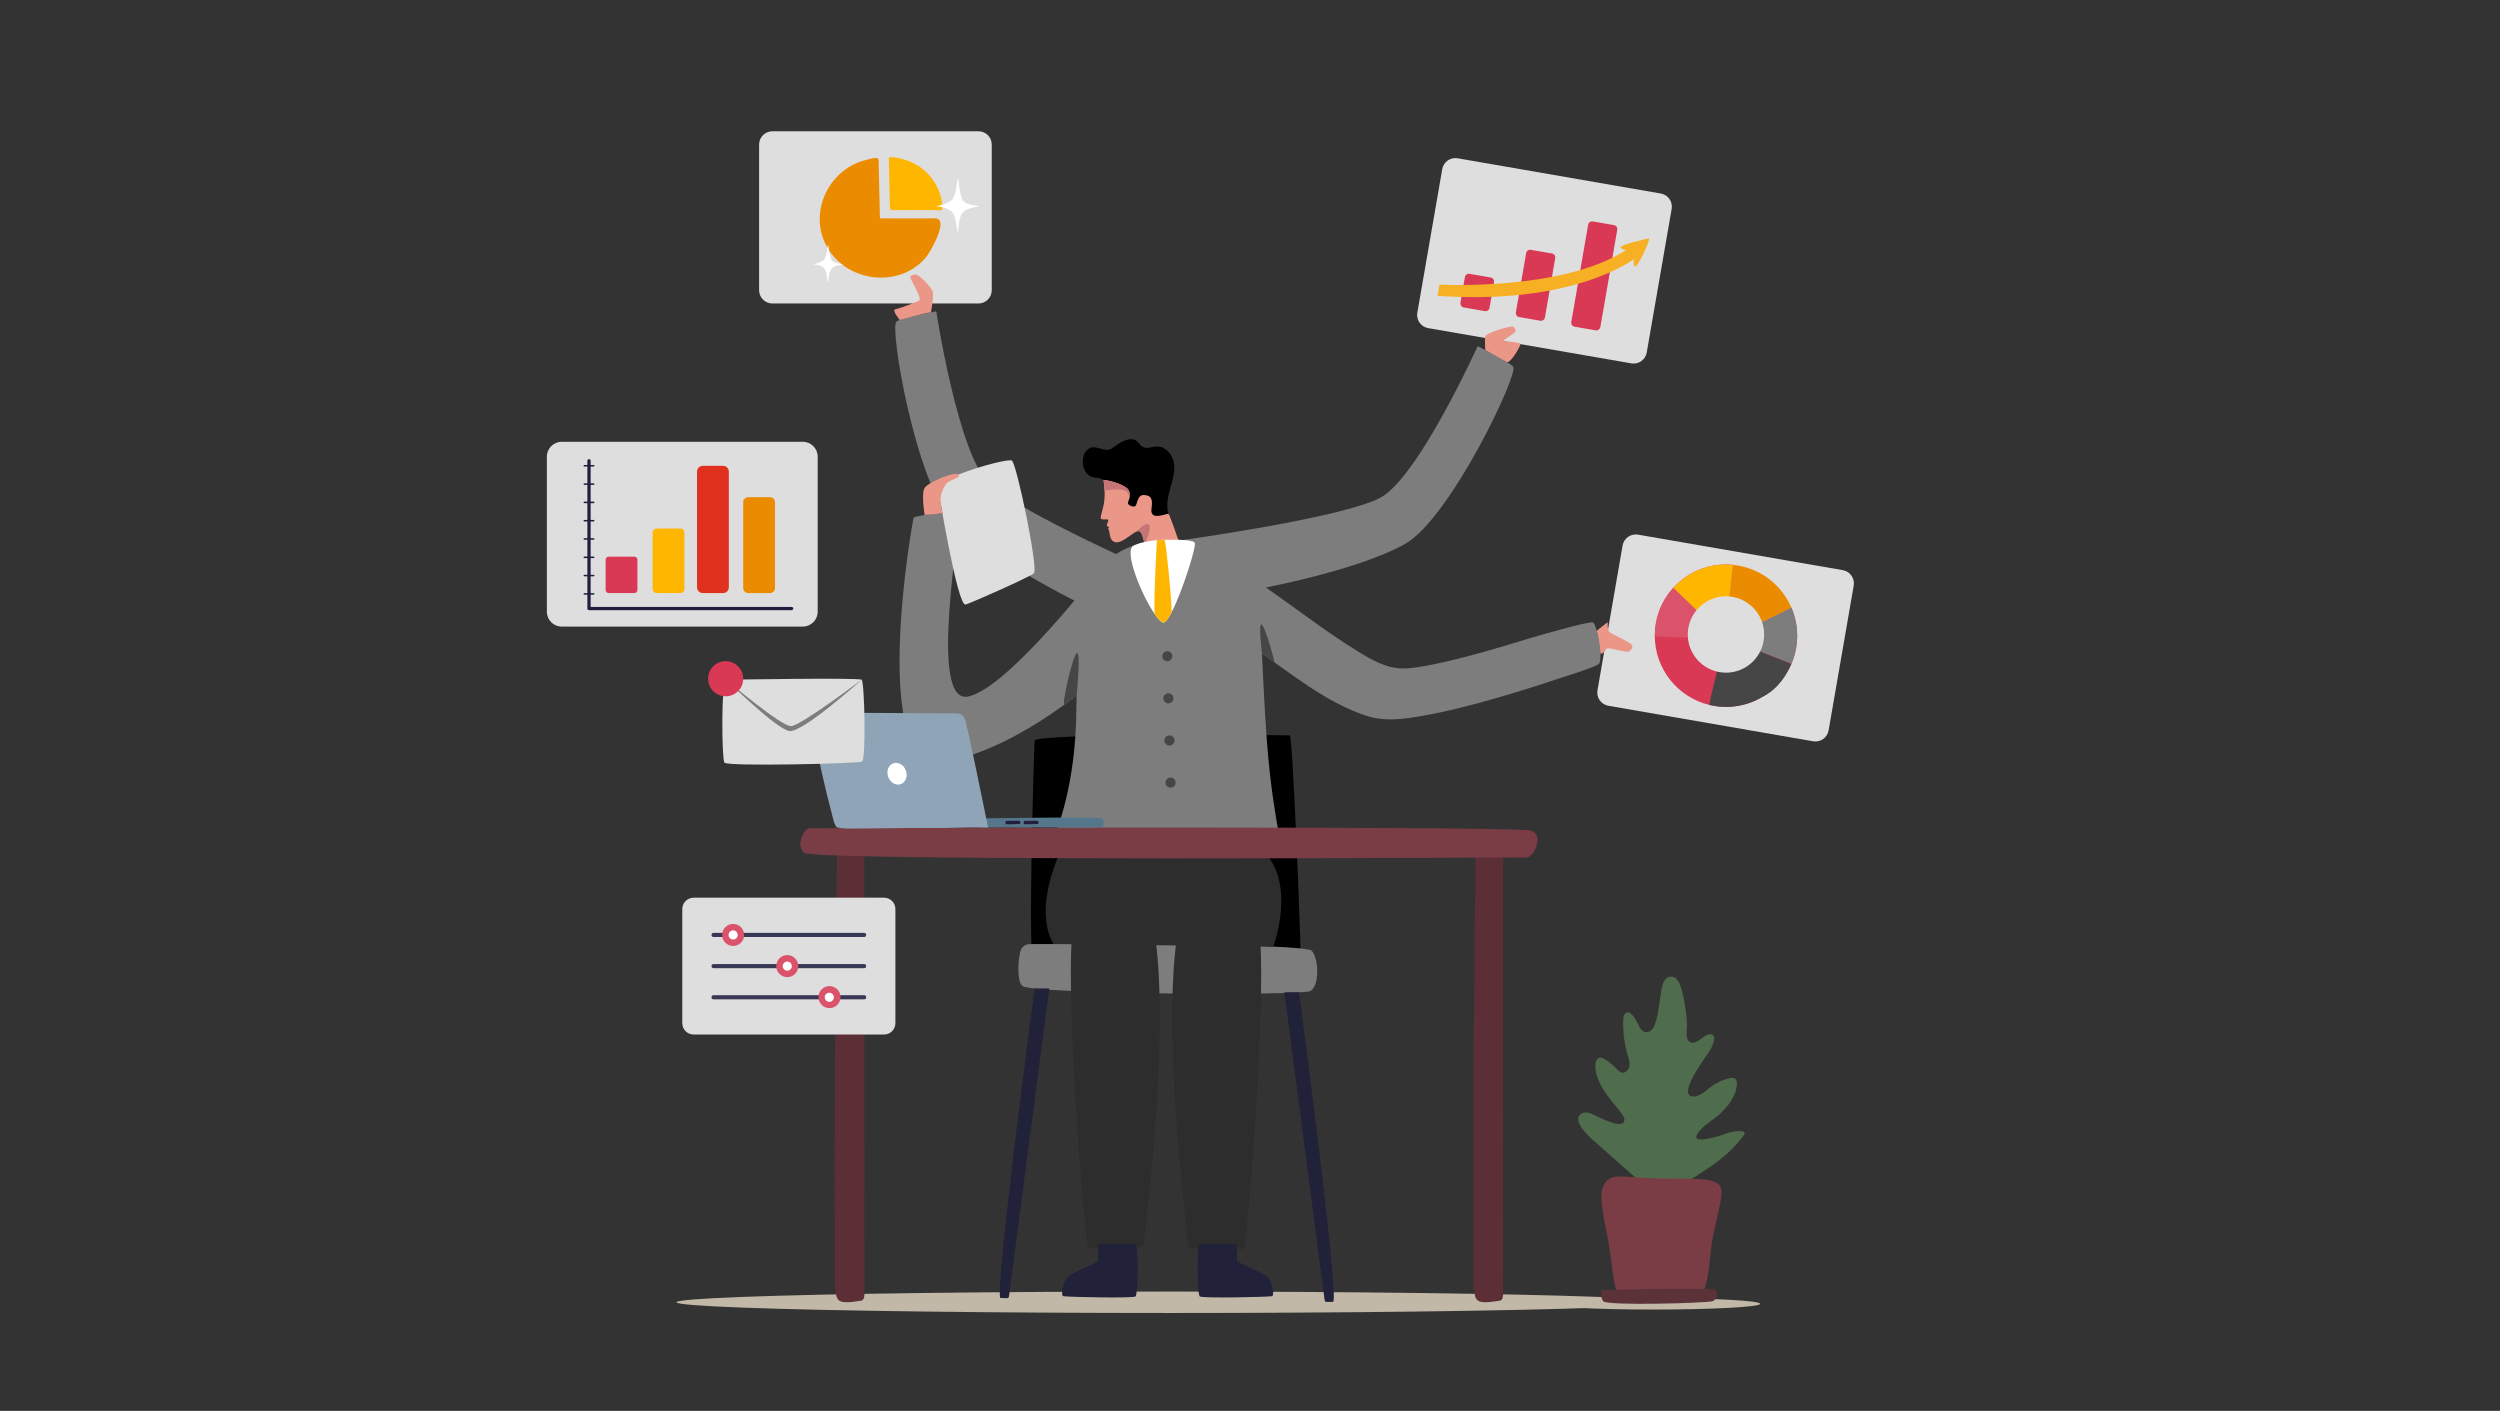 <?xml version="1.0" encoding="utf-8"?>
<!-- Generator: Adobe Illustrator 27.9.0, SVG Export Plug-In . SVG Version: 6.00 Build 0)  -->
<svg version="1.1" id="Layer_1" xmlns="http://www.w3.org/2000/svg" xmlns:xlink="http://www.w3.org/1999/xlink" x="0px" y="0px"
	 viewBox="0 0 2503.98 1413.11" style="enable-background:new 0 0 2503.98 1413.11;" xml:space="preserve">
<rect x="0" y="0" width="2503.98" height="1413.11" fill="#333333" stroke="none"/>
<style type="text/css">
	.st0{fill:#C1B8A7;}
	.st1{fill:#4F6D4D;}
	.st2{fill:#7B3D45;}
	.st3{fill:#5C3239;}
	.st4{fill:#DEDEDE;}
	.st5{fill:#D93954;}
	.st6{fill:#F7B024;}
	.st7{fill:#FFB600;}
	.st8{fill:#EB8C00;}
	.st9{fill:#E0301E;}
	.st10{fill:#221E3D;}
	.st11{fill:#7D7D7D;}
	.st12{fill:#DB536A;}
	.st13{fill:#464646;}
	.st14{fill:#EB9788;}
	.st15{fill:#22213A;}
	.st16{clip-path:url(#XMLID_00000029037373423374869840000005908176563567444355_);fill:#C67577;}
	.st17{fill:#C67577;}
	.st18{fill:#FFFFFF;}
	.st19{fill:#2D2D2D;}
	.st20{fill:#5C2E36;}
	.st21{fill:#56778B;}
	.st22{fill:#8FA5B7;}
	.st23{fill:#383854;}
</style>
<g>
	<ellipse class="st0" cx="1172.42" cy="1304.34" rx="494.92" ry="10.73"/>
	<g>
		<path class="st0" d="M1762.99,1305.89c0,3.17-47.81,5.74-106.79,5.74s-106.79-2.57-106.79-5.74s47.81-5.74,106.79-5.74
			S1762.99,1302.72,1762.99,1305.89z"/>
		<g>
			<g>
				<path class="st1" d="M1746.78,1136.68c-9.54,13.54-22.42,24.38-36.12,33.52c-12.7,8.49-28.06,19.34-43.54,21.27
					c-14.26,1.78-23.7-7.28-33.6-16.02c-4.71-4.16-9.42-8.32-14.12-12.48c-8.22-7.26-16.45-14.53-24.68-21.8
					c-4.53-4-21.03-19.94-10.69-25.85c2.04-1.16,4.54-1.21,6.86-0.84c4.94,0.78,35.33,19.33,36.09,7.41
					c0.17-2.64-1.51-5.01-3.14-7.09c-5.82-7.41-12.18-14.44-17.22-22.41c-5.02-7.93-11.08-20.13-7.84-29.74
					c1.4-4.15,5.09-3.81,8.19-1.98c4.32,2.54,8.27,5.73,11.69,9.4c1.65,1.78,3.37,3.79,5.76,4.25c3.66,0.7,7.02-2.82,7.65-6.49
					c0.63-3.67-0.64-7.36-1.71-10.93c-3.53-11.77-5.05-24.13-4.46-36.4c0.05-1.16,0.14-2.34,0.66-3.37
					c5.12-10.13,13.47,6.95,14.8,10.08c1.3,3.06,3.6,6.13,6.9,6.57c5.67,0.76,8.6-5.35,10-9.78c2.73-8.61,3.42-17.65,4.89-26.52
					c1.07-6.44,1.76-19.27,10.71-19.28c5.51-0.01,8.58,6.27,10.05,11.58c0.04,0.15,0.08,0.29,0.11,0.44
					c3.16,11.49,5.06,23.35,5.66,35.26c0.22,4.28-1.43,12.19,0.77,15.89c5.28,8.9,15.09-3.92,20.28-5.15
					c10.19-2.42,5.25,9.99,2.61,14.69c-3.27,5.82-34.4,46-17.83,47.36c1.87,0.16,3.74-0.34,5.48-1.05c5.39-2.2,9.31-6.37,13.98-9.65
					c5.42-3.8,11.62-6.5,18.1-7.86c9.29-1.96,6.63,9.88,4.79,14.88c-2.88,7.86-8.45,14.58-14.4,20.33
					c-7.46,7.23-18.14,11.96-23.57,21.21c-5.71,9.72,17.68,2.9,21.13,1.87c4.95-1.49,9.74-3.59,14.84-4.57
					C1738.17,1133,1750.4,1131.53,1746.78,1136.68z"/>
				<path class="st2" d="M1622.36,1297.09c-5.6-5.92-6.1-17.22-7.29-25.39c-1.88-12.94-2.8-22.09-5.39-34.91
					c-6.46-31.96-8.22-45.73-0.77-53.56c8.16-8.58,18.79-3.39,53.63-2.93c38.34,0.52,48.18-0.4,57,4.58
					c9.57,5.4,2.75,19.78-4.57,57.59c-3.18,16.44-2.55,48.24-13.34,57.04c-6.48,5.29-22.13,3.7-41.15,2.84
					c-8.52-0.39-23.36-0.27-31.73-1.93C1625.93,1299.85,1623.87,1298.68,1622.36,1297.09z"/>
			</g>
			<path class="st3" d="M1604.04,1292.19c0,0,112.25-3.28,114.35,0s1.68,9.22-2.93,11.07s-106.4,4.86-109.75,0
				C1602.35,1298.4,1604.04,1292.19,1604.04,1292.19z"/>
		</g>
	</g>
	<g>
		<path class="st4" d="M1633.96,363.95l-203.53-35.31c-7.25-1.26-12.11-8.15-10.85-15.4l24.96-143.86
			c1.26-7.25,8.15-12.11,15.4-10.85l203.53,35.31c7.25,1.26,12.11,8.15,10.85,15.4l-24.96,143.86
			C1648.1,360.35,1641.21,365.2,1633.96,363.95z"/>
		<g>
			<g>
				<path class="st5" d="M1487.22,311.62l-21.16-3.67c-2.2-0.38-3.67-2.47-3.29-4.67l4.46-25.73c0.38-2.2,2.47-3.67,4.67-3.29
					l21.16,3.67c2.2,0.38,3.67,2.47,3.29,4.67l-4.46,25.73C1491.51,310.53,1489.42,312,1487.22,311.62z"/>
				<path class="st5" d="M1542.73,321.25l-21.16-3.67c-2.2-0.38-3.67-2.47-3.29-4.67l10.31-59.41c0.38-2.2,2.47-3.67,4.67-3.29
					l21.16,3.67c2.2,0.38,3.67,2.47,3.29,4.67l-10.31,59.42C1547.01,320.16,1544.92,321.63,1542.73,321.25z"/>
				<path class="st5" d="M1598.23,330.88l-21.16-3.67c-2.2-0.38-3.67-2.47-3.29-4.67l16.91-97.47c0.38-2.2,2.47-3.67,4.67-3.29
					l21.16,3.67c2.2,0.38,3.67,2.47,3.29,4.67l-16.91,97.47C1602.51,329.79,1600.42,331.26,1598.23,330.88z"/>
			</g>
			<path class="st6" d="M1651.76,238.67c0,0-32.53,6.91-28.38,9.75c1.4,0.96,3.27,1.63,5.17,2.18
				c-64.58,41.28-186.76,34.45-186.76,34.45l-1.95,11.26c118.53,8.2,178.9-24.64,196.63-36.58c-0.24,3.6-0.3,7.32,1.39,7.14
				C1640.84,266.54,1652.48,241.73,1651.76,238.67z"/>
		</g>
	</g>
	<g>
		<path class="st4" d="M804.11,627.58H562.62c-8.22,0-14.88-6.66-14.88-14.88V457.38c0-8.22,6.66-14.88,14.88-14.88h241.49
			c8.22,0,14.88,6.66,14.88,14.88V612.7C818.99,620.92,812.33,627.58,804.11,627.58z"/>
		<g>
			<g>
				<path class="st5" d="M635.36,594h-25.68c-1.71,0-3.09-1.38-3.09-3.09v-30.28c0-1.71,1.38-3.09,3.09-3.09h25.68
					c1.71,0,3.09,1.38,3.09,3.09v30.28C638.45,592.61,637.06,594,635.36,594z"/>
				<path class="st7" d="M681.4,594h-23.63c-2.27,0-4.12-1.84-4.12-4.12v-56.37c0-2.27,1.84-4.12,4.12-4.12h23.63
					c2.27,0,4.12,1.84,4.12,4.12v56.37C685.51,592.16,683.67,594,681.4,594z"/>
				<path class="st8" d="M771.23,594h-21.83c-2.77,0-5.02-2.25-5.02-5.02v-85.95c0-2.77,2.25-5.02,5.02-5.02h21.83
					c2.77,0,5.02,2.25,5.02,5.02v85.95C776.25,591.75,774,594,771.23,594z"/>
				<path class="st9" d="M724.22,594h-20.3c-3.19,0-5.78-2.59-5.78-5.78V472.34c0-3.19,2.59-5.78,5.78-5.78h20.3
					c3.19,0,5.78,2.59,5.78,5.78v115.88C730,591.41,727.41,594,724.22,594z"/>
			</g>
			<g>
				<path class="st10" d="M792.88,611.15H589.95c-0.91,0-1.64-0.73-1.64-1.64V461.52c0-0.91,0.73-1.64,1.64-1.64
					c0.91,0,1.64,0.73,1.64,1.64v146.35h201.29c0.91,0,1.64,0.73,1.64,1.64C794.52,610.41,793.79,611.15,792.88,611.15z"/>
				<path class="st10" d="M585.24,467.31c3.14,0,6.28,0,9.42,0c0.99,0,1-1.55,0-1.55c-3.14,0-6.28,0-9.42,0
					C584.25,465.77,584.25,467.31,585.24,467.31L585.24,467.31z"/>
				<path class="st10" d="M585.24,485.64c3.14,0,6.28,0,9.42,0c0.99,0,1-1.55,0-1.55c-3.14,0-6.28,0-9.42,0
					C584.25,484.09,584.25,485.64,585.24,485.64L585.24,485.64z"/>
				<path class="st10" d="M585.24,503.97c3.14,0,6.28,0,9.42,0c0.99,0,1-1.55,0-1.55c-3.14,0-6.28,0-9.42,0
					C584.25,502.42,584.25,503.97,585.24,503.97L585.24,503.97z"/>
				<path class="st10" d="M585.24,522.29c3.14,0,6.28,0,9.42,0c0.99,0,1-1.55,0-1.55c-3.14,0-6.28,0-9.42,0
					C584.25,520.75,584.25,522.29,585.24,522.29L585.24,522.29z"/>
				<path class="st10" d="M585.24,540.62c3.14,0,6.28,0,9.42,0c0.99,0,1-1.55,0-1.55c-3.14,0-6.28,0-9.42,0
					C584.25,539.07,584.25,540.62,585.24,540.62L585.24,540.62z"/>
				<path class="st10" d="M585.24,558.95c3.14,0,6.28,0,9.42,0c0.99,0,1-1.55,0-1.55c-3.14,0-6.28,0-9.42,0
					C584.25,557.4,584.25,558.95,585.24,558.95L585.24,558.95z"/>
				<path class="st10" d="M585.24,577.27c3.14,0,6.28,0,9.42,0c0.99,0,1-1.55,0-1.55c-3.14,0-6.28,0-9.42,0
					C584.25,575.73,584.25,577.27,585.24,577.27L585.24,577.27z"/>
				<path class="st10" d="M585.24,595.6c3.14,0,6.28,0,9.42,0c0.99,0,1-1.55,0-1.55c-3.14,0-6.28,0-9.42,0
					C584.25,594.05,584.25,595.6,585.24,595.6L585.24,595.6z"/>
			</g>
		</g>
	</g>
	<g>
		<path class="st4" d="M1816,742.46l-205.05-35.57c-7.3-1.27-12.2-8.21-10.93-15.52l25.14-144.94c1.27-7.3,8.21-12.2,15.52-10.93
			l205.05,35.57c7.3,1.27,12.2,8.21,10.93,15.52l-25.14,144.94C1830.26,738.83,1823.31,743.73,1816,742.46z"/>
		<g>
			<g>
				<path class="st5" d="M1799,648.9c-0.96,5.52-2.52,10.78-4.63,15.73c-0.05,0.13-0.11,0.25-0.16,0.38
					c-4.11,9.53-10.19,17.88-17.66,24.61c-0.11,0.11-0.23,0.21-0.35,0.32c-15.67,13.96-37.35,20.9-59.65,17.03
					c-1.55-0.27-3.08-0.58-4.58-0.95c-32.08-7.73-54.33-36.44-54.54-68.76c-0.03-4.2,0.31-8.45,1.06-12.74
					c2.38-13.71,8.52-25.81,17.19-35.44c0.11-0.12,0.23-0.25,0.34-0.37c14.7-16.14,36.53-25.2,59.49-22.98
					c-3.09,26.62-6.83,69.29-7.17,73.17c-0.02,0.19-0.03,0.28-0.03,0.28s40.92-17.09,65.92-30.66
					C1799.54,620.81,1801.45,634.73,1799,648.9z"/>
				<path class="st8" d="M1794.19,608.51c-25,13.57-65.92,30.66-65.92,30.66s3.95-45.55,7.19-73.45c1.8,0.17,3.61,0.41,5.42,0.73
					C1765.51,570.72,1784.98,587.15,1794.19,608.51z"/>
				<path class="st11" d="M1799,648.9c-0.96,5.52-2.52,10.78-4.63,15.73c-15.94-5.77-66.1-25.45-66.1-25.45l0.05-0.02
					c0,0.02-0.01,0.03-0.01,0.03s40.92-17.09,65.92-30.66C1799.54,620.81,1801.45,634.73,1799,648.9z"/>
				<path class="st7" d="M1728.31,639.18c0,0-36.03-33.3-52.64-50.1c14.71-16.37,36.69-25.59,59.83-23.35
					c-3.09,26.62-6.83,69.29-7.17,73.17C1728.32,639.09,1728.31,639.18,1728.31,639.18z"/>
				<path class="st12" d="M1728.31,639.18c0,0-47.83,0.01-70.88-1.92c-0.03-4.2,0.31-8.45,1.06-12.74
					c2.38-13.71,8.52-25.81,17.19-35.44c0.11-0.12,0.23-0.25,0.34-0.37L1728.31,639.18z"/>
				<path class="st13" d="M1776.55,689.61c-0.11,0.11-0.23,0.21-0.35,0.32c-15.67,13.96-37.35,20.9-59.65,17.03
					c-1.55-0.27-3.08-0.58-4.58-0.95c2.42-14.58,16.34-66.84,16.34-66.84L1776.55,689.61z"/>
				<path class="st13" d="M1794.21,665c-4.18,9.68-12.88,25.01-28.04,32.4c-10.81-12.97-37.86-58.22-37.86-58.22L1794.21,665z"/>
			</g>
			
				<ellipse transform="matrix(0.707 -0.707 0.707 0.707 57.116 1408.666)" class="st4" cx="1728.97" cy="635.39" rx="38.25" ry="38.25"/>
		</g>
	</g>
	<g>
		<path class="st4" d="M980.01,303.98H773.63c-7.35,0-13.31-5.96-13.31-13.31V144.79c0-7.35,5.96-13.31,13.31-13.31h206.38
			c7.35,0,13.31,5.96,13.31,13.31v145.88C993.32,298.02,987.36,303.98,980.01,303.98z"/>
		<g>
			<path class="st8" d="M940.48,220.06c6.36,6.36-9.19,33.2-13.26,37.95c-28.78,33.62-86.37,23.22-102.35-17.95
				c-11.96-30.82,5.11-66.21,35.58-77.74c3.38-1.28,16.41-5.11,18.39-3.87c1.93,1.2,1.23,5.42,1.28,7.73
				c0.21,9.07,0.42,18.14,0.63,27.21c0.13,4.54,0.21,9.08,0.32,13.62c0.05,2.27,0.11,4.54,0.16,6.81c0.03,1.13,0.04,2.27,0.08,3.4
				c0.06,1.95,1.12,1.55,2.82,1.55c2.91,0,5.82,0,8.74,0c5.72,0,11.44,0,17.16,0c6.75,0,13.5,0,20.25,0c2.37,0,4.96-0.29,7.31,0
				C938.84,218.92,939.79,219.37,940.48,220.06z"/>
			<path class="st7" d="M943.52,209.95c-0.18,0.19-0.4,0.41-0.72,0.47c-2.13,0.41-7.03-0.01-9.56-0.01c-6.37,0-12.75,0-19.12,0
				c-3.74,0-7.48,0.02-11.22,0.03c-2.46,0-4.92,0.01-7.38,0.01c-2.75,0-3.94,0.38-4.16-2.56c-0.3-4.12-0.19-8.31-0.29-12.44
				c-0.2-8.8-0.41-17.6-0.61-26.41c-0.07-2.8-0.13-5.6-0.2-8.4c-0.01-0.44-0.28-1.81-0.06-2.18c1.64-2.7,11.79,0.39,14.2,1
				c5.74,1.46,11.22,3.9,16.15,7.19c9.79,6.53,17.25,16.33,20.88,27.53c1.24,3.84,2.1,8.07,2.47,12.08
				C944.04,207.72,944.32,209.12,943.52,209.95z"/>
		</g>
	</g>
	<path class="st14" d="M1599.33,631.79c0,0,10.91-8.91,10.91-8.58c0,0.33-0.56,7.87,2.1,10.09c2.66,2.22,22.86,10.65,22.64,13.76
		c-0.22,3.11-2.44,5.55-4.66,5.77c-2.22,0.22-18.19-3.77-20.08-3.55c-1.89,0.22-4.62,6.65-7.25,5.32
		C1602.99,654.59,1600.12,634.34,1599.33,631.79z"/>
	<path class="st11" d="M1185.76,540.7c0,0,158.73-21.96,196.74-42.18c38.01-20.22,97.48-151.79,97.48-151.79
		s28.44,13.85,35.53,20.45c6.48,6.05-62.97,151.92-107.92,177.42c-50.81,28.82-158.19,47.38-158.19,47.38L1185.76,540.7z"/>
	<path class="st11" d="M1168.59,578.09c0,0-146.88-64.05-178.01-93.79c-31.13-29.74-52.82-172.49-52.82-172.49
		s-31.13,5.64-39.73,10.09c-7.88,4.07,19.56,163.28,55.95,199.98c41.13,41.48,139.49,88.38,139.49,88.38L1168.59,578.09z"/>
	<g>
		<g>
			<g>
				<path d="M1036.2,741.65c0,0-8.05,231.63,0,233.21c8.05,1.59,265.82,6.21,266.83,0.78c1.02-5.43-8.04-238.65-11.15-239.05
					C1288.78,736.2,1040.79,734.16,1036.2,741.65z"/>
				<path class="st11" d="M1022.03,952.67c1.12-4.15,4.86-7.03,9.16-7.06c43.71-0.23,276.52-1.09,282.93,6.88
					c7.07,8.8,7.38,35.25-1.71,40.13c-9.09,4.89-276.36,3.16-288.25-4.95C1018.79,984.02,1019.21,963.11,1022.03,952.67z"/>
				<path class="st15" d="M1036.2,990.07c0,0-41.15,309.65-34.01,310.02c3.33,0.17,5.34,0.19,6.52,0.15
					c0.95-0.03,1.73-0.74,1.86-1.68l40.39-308.49H1036.2z"/>
				<path class="st15" d="M1301.13,993.85c0,0,41.15,309.65,34.01,310.03c-3.33,0.17-5.33,0.19-6.52,0.15
					c-0.95-0.03-1.73-0.74-1.86-1.69l-40.39-308.49H1301.13z"/>
			</g>
			<path class="st11" d="M1103.4,567.67c0,0-92.02,120.55-133.36,129.9c-41.34,9.34-6.5-172.71-10.94-179.32
				c-5.79-8.63-42.85-1.04-43.91,0c-1.06,1.04-46.49,258.7,30.88,244.92c77.38-13.78,155.3-85.75,155.3-85.75L1103.4,567.67z"/>
			<path class="st11" d="M1288,856.98c-6.53-13.13-8.31-28.69-10.7-43.01c-2.81-16.79-4.9-33.69-6.55-50.63
				c-3.27-33.6-4.75-67.34-6.4-101.04c-0.92-18.71-1.92-37.58-6.73-55.68c-4.81-18.1-13.78-35.62-28.22-47.55
				c-18.17-15.02-43.14-19.64-66.65-17.9c-22.21,1.64-45.2,9.31-59.34,26.51c-8.66,10.54-13.33,23.79-16.55,37.04
				c-9.25,38.06-7.81,77.5-9.02,116.35c-0.72,23.28-3.13,46.55-7.9,69.37c-2.38,11.41-5.35,22.69-8.96,33.78
				c-2.19,6.74-9.76,21.68-3.23,27.86c1.68,1.59,3.98,2.3,6.19,2.96C1092.22,863.45,1289.78,860.86,1288,856.98z"/>
			<g>
				<g>
					<g>
						<path d="M1170.24,514.72c-10.08,20.42-46.76-3.38-50.26-10.37c-2.36-4.7-5.29-9.15-8.13-13.57
							c-2.18-3.39-3.66-7.53-6.92-10.09c-3.55-2.79-8.36-1.44-12.37-3.42c-3.28-1.62-5.69-4.72-6.92-8.16
							c-2.14-6.01-1.57-13.78,3.21-18.41c5.94-5.75,12.15-0.76,18.86-0.2c4.75,0.4,6.83-2.12,10.5-4.63
							c5.39-3.7,14.71-9.07,20.77-3.84c1.91,1.65,3.11,4.09,5.26,5.4c3.99,2.44,9.01,0.25,13.25-0.18
							c10.6-1.07,18.04,9.47,18.62,19.11c0.49,8.11-2.15,16.03-4.31,23.86C1169.65,498.07,1167.93,506.93,1170.24,514.72z"/>
						<g>
							<defs>
								<path id="XMLID_00000140696112005949362540000001742207663527146380_" d="M1180.21,544.25c0.48-2.07-0.28-4.38-1.03-6.36
									c-1.5-3.99-2.78-8.06-4.23-12.07c-0.94-2.61-1.9-5.22-2.98-7.78c-0.31-0.73-0.9-2.96-1.73-3.31
									c-1.73-0.73-18.43,7.43-16.97-4.68c1.07-8.88,1.03-13.5-6.89-14.26c-7.93-0.76-6.99,10.45-9.64,11.32
									c-2.07,0.67-5.47-0.41-6.69-2.26c-0.75-1.14,0.02-2.4,0.39-3.54c0.43-1.33,0.8-2.69,0.99-4.08
									c0.44-3.31-0.32-6.64-3.15-8.67c-8.97-6.44-23.11-7.93-23.11-7.93s1.97,10.77,0.95,20.36c-1.03,9.59-5.04,17.96-3.17,18.75
									c3.75,1.58,6.63-0.7,7.03,1.37c0.4,2.08-2.44,3.85-1.08,5.61c1.36,1.74,2.28,1.3,2.28,1.3s-2.08,1.5-0.78,2.62
									c1.32,1.11,0.37,7.94,3.98,11.11c6.33,5.57,17.55-6.4,23.78-9.25c1.18-0.55,2.16-0.75,2.91-0.44
									c2.66,1.09,4.18,7.09,5.34,13.18c0.5,2.64,0.23,5.72,1.63,8.12c2.48,4.26,11.09,2.04,14.89,1.14
									C1167.94,553.31,1178.86,550.1,1180.21,544.25z"/>
							</defs>
							<use xlink:href="#XMLID_00000140696112005949362540000001742207663527146380_"  style="overflow:visible;fill:#EB9788;"/>
							<clipPath id="XMLID_00000081615174535946282040000014447872914295824002_">
								<use xlink:href="#XMLID_00000140696112005949362540000001742207663527146380_"  style="overflow:visible;"/>
							</clipPath>
							<path style="clip-path:url(#XMLID_00000081615174535946282040000014447872914295824002_);fill:#C67577;" d="M1103.26,491.81
								c0,0,18.49-3.46,23.94-0.22c5.44,3.23,3.24,9.71,3.24,9.71s6.5-6.35,1.99-14.99c-4.5-8.64-28.71-16.27-30.47-11.87
								C1100.19,478.86,1103.26,491.81,1103.26,491.81z"/>
						</g>
						<path class="st17" d="M1146.41,545.23c-1.16-6.09-2.68-12.09-5.34-13.18c-0.75-0.31-1.73-0.1-2.91,0.44
							c0.44-0.48,9.11-9.88,12.68-7.13C1153.65,527.53,1149.14,540,1146.41,545.23z"/>
					</g>
				</g>
			</g>
			<path class="st18" d="M1173.6,613.01c-3.1,6.05-5.9,10.08-7.91,10.51c-2.07,0.44-5.48-3.01-9.36-8.7
				c-13.08-19.16-31.38-63.56-20.72-68.48c7.2-3.32,16.19-4.72,23.16-5.32c3.13-0.26,5.85-0.37,7.82-0.4c2.05-0.04,3.28,0,3.28,0
				s23.6-0.75,26.67,2.76C1198.92,546.11,1184.42,591.87,1173.6,613.01z"/>
			<path class="st7" d="M1173.6,613.01c-3.1,6.05-5.9,10.08-7.91,10.51c-2.07,0.44-5.48-3.01-9.36-8.7
				c-0.65-18.37,1.64-59.94,2.44-73.79c3.13-0.26,5.85-0.37,7.82-0.4C1168.47,550.79,1172.79,591.29,1173.6,613.01z"/>
			<path class="st4" d="M939.6,488.89c0,0,19.32,119.37,27.6,116.61c8.28-2.76,63.48-27.3,68.31-31.25
				c4.83-3.95-17.25-110.21-22.08-112.97C1008.6,458.53,938.49,478.44,939.6,488.89z"/>
			<path class="st11" d="M1236.69,635.33c6.08,4.41,14.16,10.12,20.35,14.35c35.52,24.29,70.75,54.13,112.3,67.5
				c18.24,5.86,37.23,2.95,55.69-0.25c18.4-3.19,36.59-7.63,54.63-12.45c27.3-7.33,54.33-15.72,81.13-24.71
				c13.18-4.42,27.27-8.22,39.87-14.16c5.78-2.72-0.26-37.78-5.01-42.13c-2.32-2.11-60,14.71-64.2,16
				c-28.36,8.72-56.84,17.32-85.82,23.77c-12.36,2.77-25.2,5.6-37.89,6.23c-18,0.89-33.81-8.51-48.6-17.59
				c-17.66-10.85-34.63-22.83-51.38-35.02c-30.59-22.25-55.63-38.66-84.93-62.6L1236.69,635.33z"/>
			<path class="st13" d="M1263.95,654.47c0,0-3.95-32.8,0-28.72c3.95,4.08,13.37,38.23,12.47,37.59
				C1275.52,662.7,1263.95,654.47,1263.95,654.47z"/>
			<path class="st13" d="M1078.36,696.55c0,0,4.6-46.4,0-42.23c-4.6,4.17-15.53,53.83-12.16,51.36
				C1069.57,703.2,1078.36,696.55,1078.36,696.55z"/>
			<g>
				<path class="st13" d="M1174.21,657.22c0,2.8-2.27,5.07-5.07,5.07c-2.8,0-5.07-2.27-5.07-5.07c0-2.8,2.27-5.07,5.07-5.07
					C1171.94,652.15,1174.21,654.42,1174.21,657.22z"/>
				<path class="st13" d="M1175.3,699.44c0,2.8-2.27,5.07-5.07,5.07s-5.07-2.27-5.07-5.07c0-2.8,2.27-5.07,5.07-5.07
					S1175.3,696.63,1175.3,699.44z"/>
				<circle class="st13" cx="1171.32" cy="741.65" r="5.07"/>
				<path class="st13" d="M1177.49,783.87c0,2.8-2.27,5.07-5.07,5.07c-2.8,0-5.07-2.27-5.07-5.07c0-2.8,2.27-5.07,5.07-5.07
					C1175.22,778.8,1177.49,781.07,1177.49,783.87z"/>
			</g>
			<path class="st14" d="M926.18,515.8c0,0-3.78-21.29,0-27.16c3.78-5.86,31.29-17.15,33.84-13.34c2.55,3.81-9.54,4.91-12.84,10.04
				c-3.3,5.13-6.24,11.82-4.74,20.32c1.49,8.51,2.16,8.5,1.49,8.51C943.26,514.18,926.18,515.8,926.18,515.8z"/>
			<path class="st19" d="M1063.43,850.17c0,0-29.84,57.96-8.28,95.35l220.1,2.6c0,0,24.69-64.76-12.11-97.94H1063.43z"/>
			<g>
				<path class="st19" d="M1120.35,872.18c0,0-35.05-9.1-45.13,50.89c-10.08,59.99,11.48,325.39,14.75,326.32
					c3.26,0.93,55.6,2.89,55.6-2.71S1195.03,871.69,1120.35,872.18z"/>
				<path class="st19" d="M1215.38,873.57c0,0,35.05-9.1,45.13,50.89c10.08,59.99-11.48,325.39-14.75,326.32
					c-3.26,0.93-55.6,2.89-55.6-2.71C1190.17,1242.46,1140.7,873.07,1215.38,873.57z"/>
			</g>
			<g>
				<g>
					<path class="st20" d="M838.44,844.3c-2.01,141.46-2.76,282.99-2.26,424.5c0.03,7.92-0.88,26.81,2.94,32.39
						c3.83,5.59,17.56,2.14,22.29,1.74c1.28-0.11,2.7-0.36,3.57-2.11c0.83-1.68,0.88-4.19,0.88-6.46
						c-0.02-150.09-0.04-300.18-0.07-450.27C856.67,844.15,847.55,844.22,838.44,844.3z"/>
					<path class="st20" d="M1478.11,844.3c-2.01,141.46-2.76,282.99-2.26,424.5c0.03,7.92-0.88,26.81,2.94,32.39
						c3.83,5.59,17.56,2.14,22.29,1.74c1.28-0.11,2.7-0.36,3.57-2.11c0.83-1.68,0.88-4.19,0.88-6.46
						c-0.02-150.09-0.04-300.18-0.07-450.27C1496.34,844.15,1487.23,844.22,1478.11,844.3z"/>
				</g>
				<path class="st2" d="M805.9,832.85c1.24-1.98,3.41-3.18,5.75-3.22c53.96-0.77,676.41-2,719.14,1.9
					c17.18,1.57,6.62,27.24-2.1,27.24c-8.72,0-712.57,4.14-723.02-4.58C798.1,847.9,802.74,837.91,805.9,832.85z"/>
			</g>
			<g>
				<g>
					<g>
						<path class="st21" d="M983.03,819.74c0,0,118.14-1.99,120.79,0c2.65,1.99,1.65,8.6,0,8.94c-1.65,0.33-120.79,0-120.79,0
							V819.74z"/>
						<path class="st10" d="M1007.44,822.23c0,0,13.52-0.4,14.05,0c0.7,0.53,0.42,2.97-0.03,3.04c-0.45,0.06-13.57,0.64-14.02,0.06
							C1006.99,824.75,1006.93,822.91,1007.44,822.23z"/>
						<path class="st10" d="M1025.66,822.23c0,0,13.52-0.4,14.05,0c0.7,0.53,0.42,2.97-0.03,3.04c-0.45,0.06-13.57,0.64-14.02,0.06
							C1025.21,824.75,1025.15,822.91,1025.66,822.23z"/>
					</g>
					<path class="st22" d="M989.66,828.82c-4.54-0.02-9.09-0.05-13.63-0.08c-11.08-0.08-26.26,0.69-37.35,0.58
						c-16.95-0.16-33.9,0.05-50.86,0.25c-8.58,0.1-17.16,0.2-25.75,0.24c-7.67,0.04-15.71,0.64-23.27-0.99
						c-2.94-0.55-5.02-11.56-5.7-14.03c-1.56-5.69-3-11.42-4.4-17.15c-3.55-14.51-6.85-29.08-9.95-43.7
						c-0.26-1.24-0.53-2.47-0.79-3.71c-2.2-10.32-4.4-20.69-5.77-31.13c-0.06-0.45-0.12-0.9-0.17-1.35
						c-0.25-2.17,1.45-4.07,3.63-4.05l142.73,0.83c4.01,0.02,7.48,2.76,8.44,6.65c4.44,17.97,14.53,66.87,19.68,92.12
						C988.43,822.7,989.66,828.82,989.66,828.82z"/>
				</g>
				<path class="st18" d="M907.28,771.69c2.13,5.74-0.09,11.86-4.96,13.67c-4.87,1.81-10.54-1.38-12.67-7.13
					c-2.13-5.74,0.09-11.86,4.96-13.67C899.48,762.76,905.15,765.95,907.28,771.69z"/>
			</g>
			<path class="st15" d="M1100.2,1245.98c0,0-0.54,15.19,0,16.76c0.54,1.57-27.66,12.21-31.22,16.84
				c-4.72,6.14-6.69,18.2-3.93,18.66c5.5,0.92,69.49,2.23,72.24,0.27c2.75-1.97,3.14-52.38,0-52.53
				C1134.14,1245.84,1100.2,1245.98,1100.2,1245.98z"/>
			<path class="st15" d="M1238.79,1245.98c0,0,0.54,15.19,0,16.76c-0.54,1.57,27.66,12.21,31.22,16.84
				c4.72,6.14,6.69,18.2,3.93,18.66c-5.5,0.92-69.49,2.23-72.24,0.27c-2.75-1.97-3.14-52.38,0-52.53
				C1204.84,1245.84,1238.79,1245.98,1238.79,1245.98z"/>
		</g>
		<g>
			<g>
				<path class="st4" d="M727.38,680.84c0,0,132.63-2.31,135.62,0c2.99,2.31,4.57,79.83,0.4,81.91
					c-4.17,2.08-135.26,5.21-137.86,1.04C722.94,759.62,722.05,683.16,727.38,680.84z"/>
				<path class="st11" d="M727.38,680.84c0,0,55.38,47.22,65.19,46.46c9.81-0.75,70.43-46.46,70.43-46.46s-59.19,53.39-72.4,51.35
					C777.38,730.16,727.38,680.84,727.38,680.84z"/>
			</g>
			<circle class="st5" cx="726.8" cy="679.81" r="17.59"/>
		</g>
	</g>
	<path class="st14" d="M1487.67,350.59c0,0-0.76-11.05,0-13.98c0.76-2.93,26.18-11.28,28.26-9.23c2.08,2.05,2.23,3.08,1.79,4.69
		c-0.44,1.61-13.35,9.39-12.12,9.61c1.24,0.21,17.59,0.98,17.34,3.01s-8.78,17.7-13.37,18.14
		C1509.57,362.82,1489.3,351.42,1487.67,350.59z"/>
	<g>
		<g>
			<path class="st18" d="M981,206.58c-3.14,0.83-9.67,1.83-12.68,3.32c-4.29,2.12-6.33,6.03-7.27,10.58
				c-0.88,4.27-0.81,8.64-1.63,12.93c0.15-0.79-0.55-2.23-0.71-3.03c-0.17-0.86-0.29-1.74-0.43-2.61c-0.31-1.95-0.6-3.9-0.97-5.83
				c-0.65-3.33-1.47-7.27-3.97-9.75c-4.14-4.11-9.99-4.84-15.44-5.55c4.37-1.29,11.56-2.72,15.18-6.11
				c4.61-4.31,5.15-17.83,6.38-22.77c0.61,3.74,2.54,20.69,5.09,23.33C968.93,205.65,975.42,205.22,981,206.58z"/>
		</g>
		<g>
			<path class="st18" d="M844.36,264.66c-2.18,0.57-6.7,1.27-8.78,2.3c-2.97,1.47-4.39,4.18-5.04,7.33
				c-0.61,2.96-0.56,5.99-1.13,8.96c0.1-0.54-0.38-1.54-0.49-2.1c-0.12-0.6-0.2-1.2-0.3-1.81c-0.21-1.35-0.41-2.7-0.67-4.04
				c-0.45-2.3-1.02-5.04-2.75-6.75c-2.87-2.85-6.92-3.35-10.7-3.84c3.03-0.89,8.01-1.88,10.52-4.23c3.19-2.99,3.57-12.35,4.42-15.78
				c0.42,2.59,1.76,14.33,3.53,16.16C836,264.02,840.5,263.72,844.36,264.66z"/>
		</g>
	</g>
	<path class="st14" d="M932.45,312.82c0,0,3.3-17.25,1.56-21.38c-1.74-4.14-13.39-16.86-17.13-16.47c-3.73,0.39-5.5,1.38-4.91,3.54
		c0.59,2.16,11.65,20.93,8.75,22.5c-2.91,1.57-19.78,8.05-23.89,8.68c-4.1,0.64,4.41,10.85,4.41,10.85S924.64,313.74,932.45,312.82z
		"/>
	<g>
		<path class="st4" d="M885.47,1036.17H694.72c-6.27,0-11.35-5.08-11.35-11.35V910.49c0-6.27,5.08-11.36,11.35-11.36h190.75
			c6.27,0,11.35,5.08,11.35,11.36v114.33C896.83,1031.09,891.74,1036.17,885.47,1036.17z"/>
		<g>
			<path class="st23" d="M714.64,938.51c19.66,0,39.33,0,58.99,0c19.6,0,39.21,0,58.81,0c11.04,0,22.08,0,33.12,0
				c2.67,0,2.67-4.15,0-4.15c-19.66,0-39.33,0-58.99,0c-19.6,0-39.21,0-58.81,0c-11.04,0-22.08,0-33.12,0
				C711.97,934.36,711.96,938.51,714.64,938.51L714.64,938.51z"/>
			<circle class="st12" cx="734.31" cy="936.43" r="11.04"/>
			<path class="st18" d="M738.88,936.43c0,2.53-2.05,4.57-4.57,4.57c-2.53,0-4.57-2.05-4.57-4.57c0-2.53,2.05-4.57,4.57-4.57
				C736.83,931.86,738.88,933.91,738.88,936.43z"/>
			<path class="st23" d="M714.64,969.73c19.66,0,39.33,0,58.99,0c19.6,0,39.21,0,58.81,0c11.04,0,22.08,0,33.12,0
				c2.67,0,2.67-4.15,0-4.15c-19.66,0-39.33,0-58.99,0c-19.6,0-39.21,0-58.81,0c-11.04,0-22.08,0-33.12,0
				C711.97,965.58,711.96,969.73,714.64,969.73L714.64,969.73z"/>
			<g>
				<circle class="st12" cx="788.51" cy="967.65" r="11.04"/>
				<path class="st18" d="M793.08,967.65c0,2.53-2.05,4.57-4.57,4.57c-2.53,0-4.57-2.05-4.57-4.57c0-2.53,2.05-4.57,4.57-4.57
					C791.03,963.08,793.08,965.13,793.08,967.65z"/>
			</g>
			<path class="st23" d="M714.64,1000.95c19.66,0,39.33,0,58.99,0c19.6,0,39.21,0,58.81,0c11.04,0,22.08,0,33.12,0
				c2.67,0,2.67-4.15,0-4.15c-19.66,0-39.33,0-58.99,0c-19.6,0-39.21,0-58.81,0c-11.04,0-22.08,0-33.12,0
				C711.97,996.8,711.96,1000.95,714.64,1000.95L714.64,1000.95z"/>
			<g>
				
					<ellipse transform="matrix(0.923 -0.385 0.385 0.923 -320.408 396.526)" class="st12" cx="830.61" cy="998.87" rx="11.04" ry="11.04"/>
				<path class="st18" d="M835.18,998.87c0,2.53-2.05,4.57-4.57,4.57c-2.53,0-4.57-2.05-4.57-4.57c0-2.53,2.05-4.57,4.57-4.57
					C833.13,994.3,835.18,996.35,835.18,998.87z"/>
			</g>
		</g>
	</g>
</g>
</svg>
